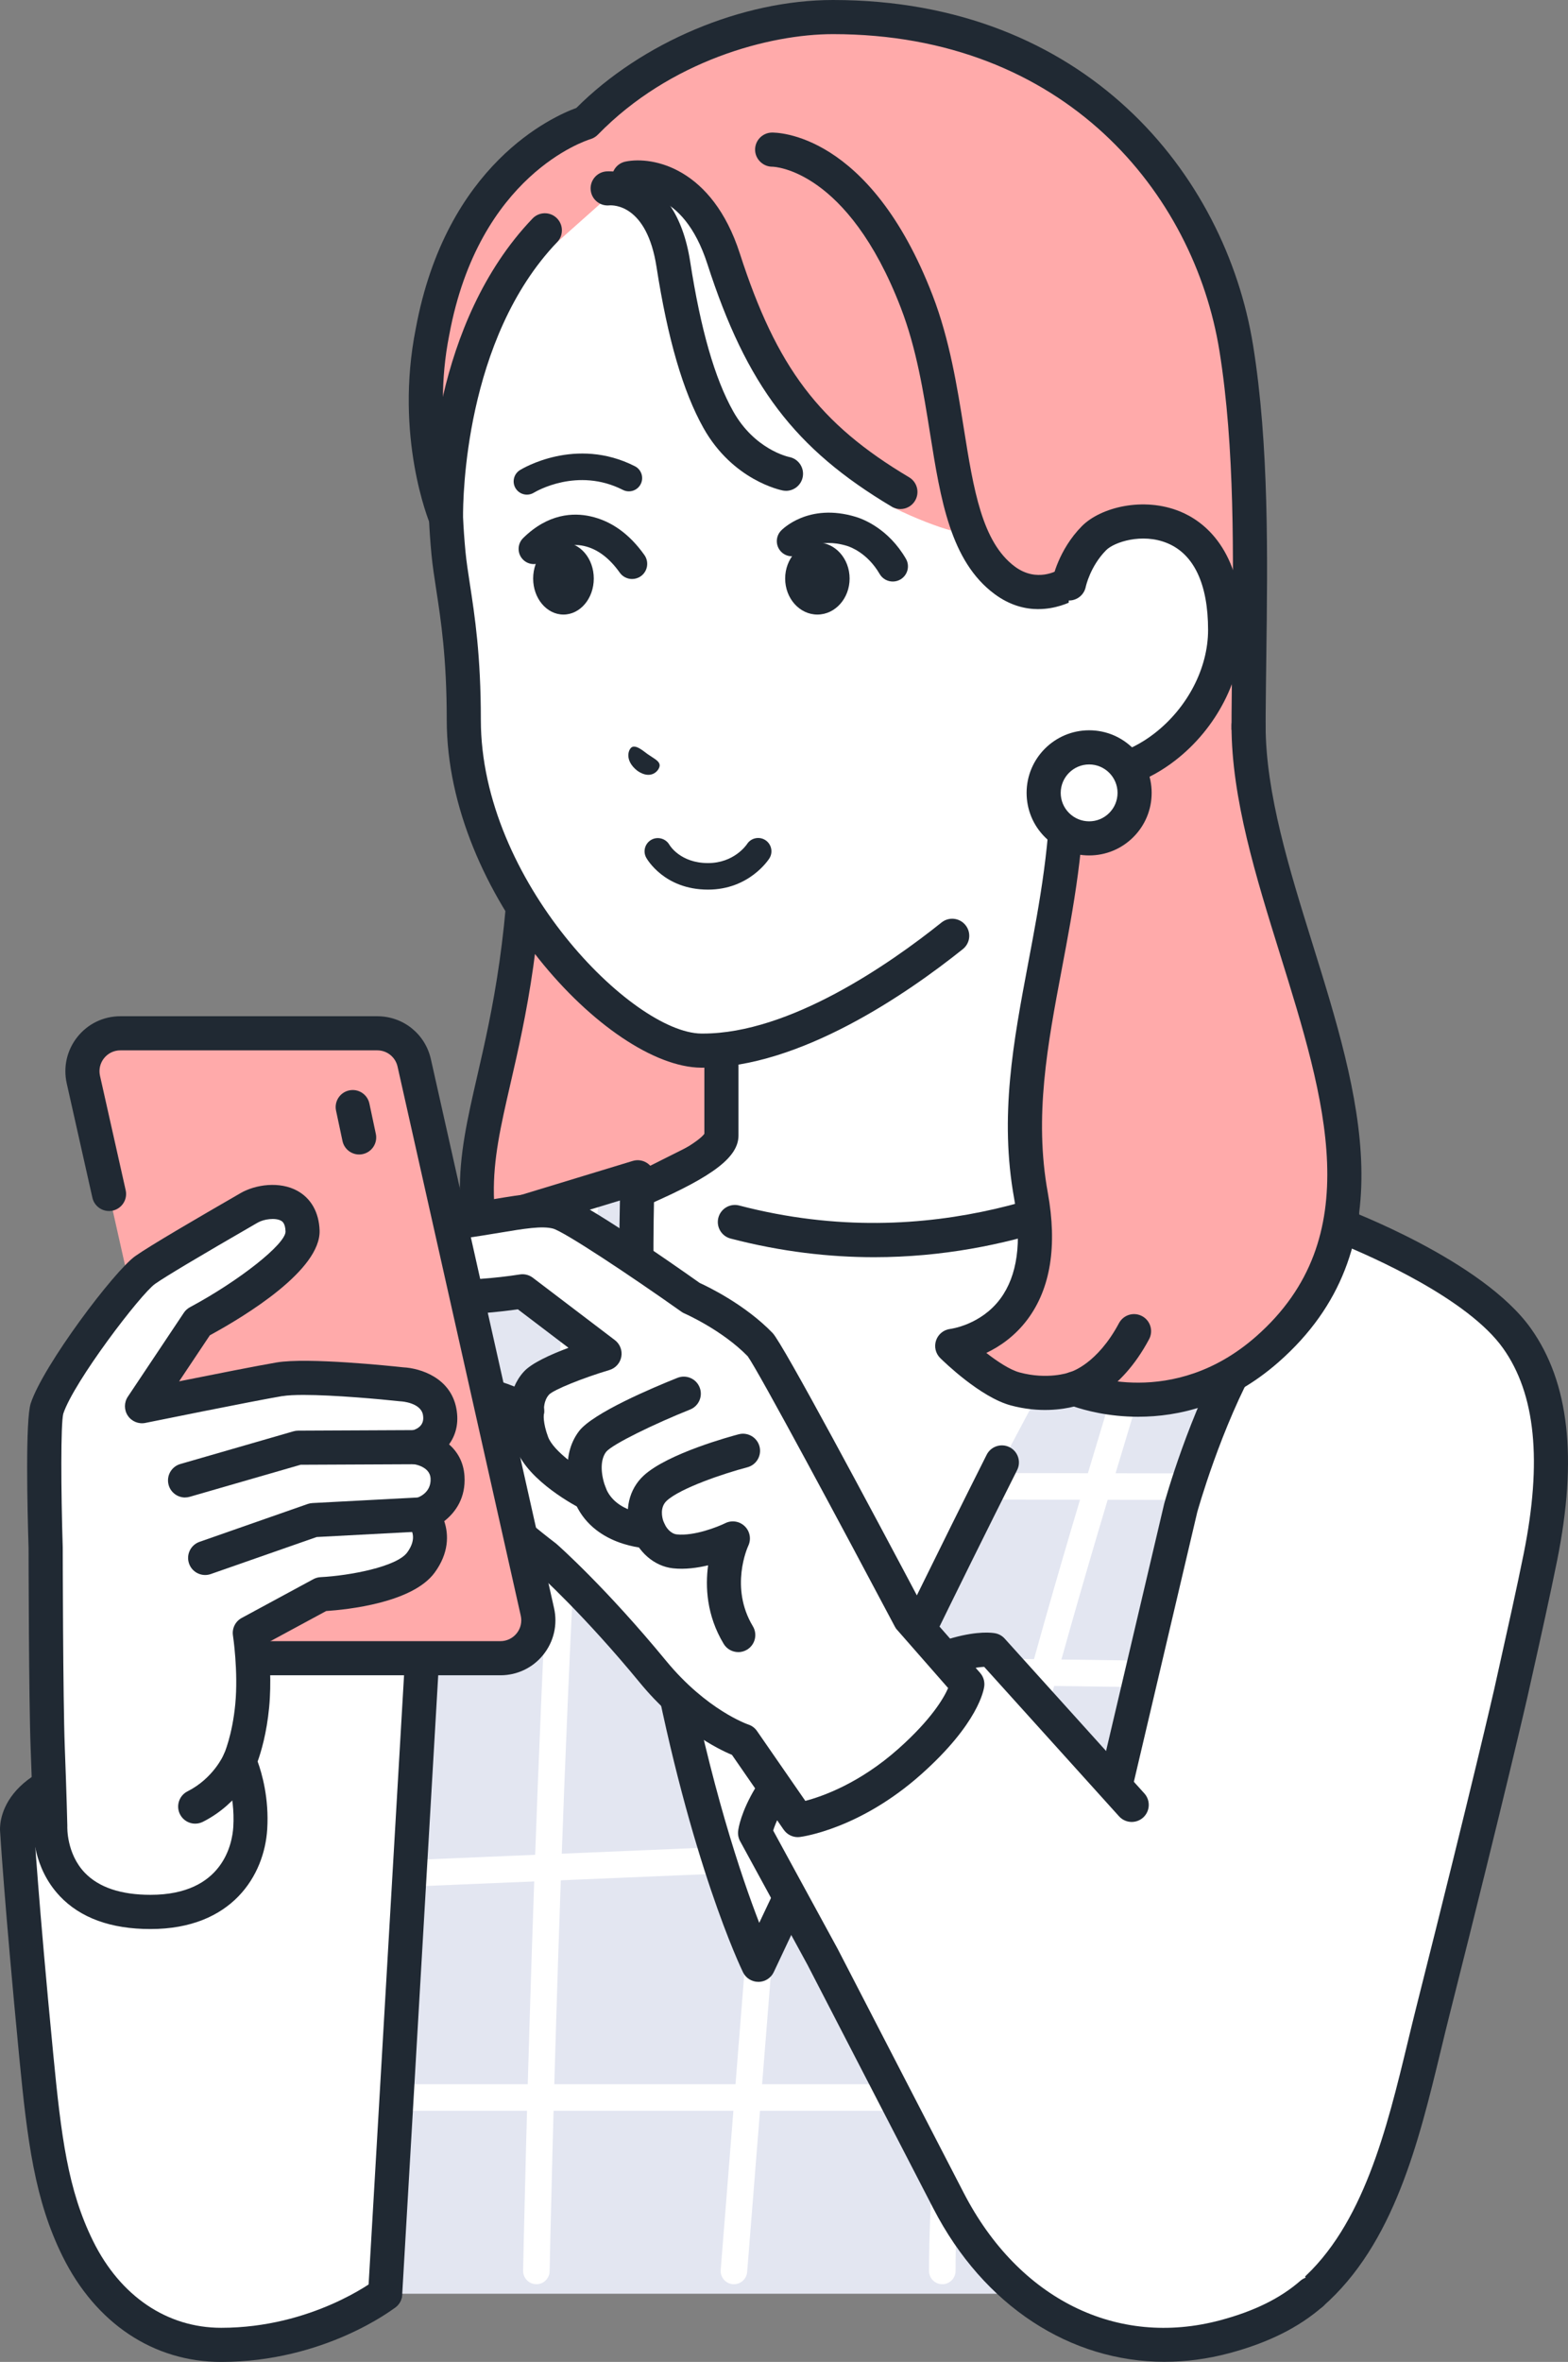 <?xml version="1.0" encoding="UTF-8"?><svg id="_レイヤー_2" xmlns="http://www.w3.org/2000/svg" viewBox="0 0 574.67 864.97"><rect x="0" y="0" width="574.67" height="864.97" fill="#808080" stroke="none"/><defs><style>.cls-1{fill:#faa;}.cls-2{fill:#202933;}.cls-3{fill:#fff;}.cls-4{fill:#e3e6f1;}</style></defs><path class="cls-1" d="M158.51,121.48c11.73-63.49,56.12-76.52,56.12-76.52,25.09-25.75,62-38.71,90.65-38.71,85.55,0,137.53,57.41,147.81,121.25,10.27,63.84.61,141.15,6.69,189.38,6.08,48.24,24.62,106.13,12.26,141.5-22.08,63.23-103.87,56.44-103.87,56.44h-52.04s-102.75,34.36-128.86-27.32c-31.2-73.67,5.86-76.75,6.21-197.72.16-53.99-30.03-100.13-30.03-100.13,0,0-12.53-30.03-4.92-68.17Z"/><path class="cls-2" d="M181.51,489.94c-18.57-43.84-13.81-64.54-6.61-95.87,5.42-23.59,12.17-52.95,12.32-104.3.15-51.39-28.72-96.25-29.01-96.69-.21-.32-.39-.66-.54-1.01-.54-1.3-13.17-32.23-5.29-71.76,11.15-60.25,50.19-77.63,58.85-80.78C235.28,15.47,272.02,0,305.28,0c92.3,0,143.84,63.54,153.98,126.5,5.87,36.46,5.32,77.68,4.84,114.05-.37,28.22-.73,54.88,1.88,75.54,1.71,13.58,4.49,28.29,7.18,42.53,6.96,36.85,14.16,74.96,4.78,101.81-22.7,65-104.28,60.99-109.98,60.63h-50.84c-5.7,1.82-32,9.68-60.5,9.68-29.52,0-61.4-8.45-75.11-40.81ZM368.68,508.59c.77.06,77.2,5.72,97.46-52.27,8.28-23.7,1.39-60.13-5.27-95.37-2.72-14.42-5.54-29.33-7.3-43.29-2.71-21.53-2.35-48.6-1.97-77.27.47-35.86,1.01-76.51-4.68-111.9-9.29-57.73-56.69-115.99-141.64-115.99-23.2,0-59.69,9.64-86.17,36.82-.74.76-1.68,1.32-2.69,1.63-1.67.51-40.93,13.06-51.76,71.67,0,.03-.01.06-.02.09-6.62,33.2,2.95,60.29,4.39,64.09,3.65,5.75,30.84,50.37,30.69,103.01-.15,52.75-7.07,82.86-12.64,107.06-7.13,31.01-11.05,48.09,5.93,88.2,23.56,55.62,120.16,24.15,121.13,23.82.64-.21,1.31-.32,1.98-.32h52.04c.17,0,.34,0,.52.02ZM163.41,189.65h.03-.03Z"/><path class="cls-3" d="M555.69,498.01c-8.31-22.24-43.25-38.38-43.25-38.38l-78.85-36.89-14.83-12.33-163.94,15.2-18.97,9.5-23.5,8.77-4.3,1.15c-1.91-1.84-2.78-2.89-2.78-2.89,0,0-18.36,5.56-42.32,13.99-17.45,6.14-50.47,19.01-67.46,52.98-27.98,55.97-32.74,133.89-32.74,133.89l51.13,181.65h344.69s12.62-37.13,32.1-83.94c14.84-35.66,35.28-75.17,47.74-118.59,14.19-49.45,26.6-99.18,17.28-124.11Z"/><path class="cls-2" d="M107.87,826.35l-51.13-181.65c-.19-.67-.26-1.38-.22-2.07.2-3.23,5.16-79.84,33.39-136.3,18.87-37.74,56.72-51.07,70.97-56.08,23.82-8.39,42.4-14.02,42.59-14.08,2.35-.71,4.91.04,6.53,1.88l23.37-8.67,18.67-9.35c.69-.35,1.45-.56,2.22-.63l163.94-15.2c1.65-.15,3.3.36,4.57,1.42l14.21,11.81,78.09,36.53c1.52.7,37.38,17.5,46.49,41.86,10.23,27.38-3.48,80.44-17.13,128.03-9.03,31.48-21.88,60.22-34.31,88.01-4.87,10.89-9.47,21.18-13.67,31.26-19.17,46.06-31.83,83.18-31.95,83.55-.86,2.53-3.24,4.24-5.92,4.24H113.88c-2.8,0-5.26-1.86-6.02-4.56ZM484.9,738.31c4.26-10.23,8.89-20.59,13.79-31.56,12.25-27.4,24.92-55.73,33.71-86.36,14.06-49.03,25.91-97.52,17.44-120.2h0c-7.3-19.54-39.7-34.74-40.05-34.9l-78.85-36.89c-.48-.23-.94-.51-1.35-.86l-12.84-10.67-160.18,14.86-17.92,8.97c-.2.1-.4.19-.61.27l-23.5,8.77c-.19.07-.37.13-.57.18l-4.3,1.15c-2.12.57-4.38-.02-5.95-1.54-.1-.1-.2-.19-.29-.28-6.5,2.03-21.04,6.66-38.4,12.78-22.04,7.76-49.22,20.44-63.94,49.88-25.36,50.72-31.33,121.12-32.02,130.45l49.55,176.05h335.51c3.89-11.09,15.2-42.69,30.78-80.1ZM555.66,498.01h.03-.03Z"/><path class="cls-3" d="M45.46,646.98c25.07-2.33,31.09-77.58,37.41-96.15,1.97-6.36,11.06-33.52,12.4-36.85,13.92-34.44,53.23-50.53,69.12-57.24l-23.23,383.26s-24.09,18.72-60.1,18.72c-23.46,0-42.02-14.01-52.52-35.2-9.5-19.19-12.17-38.83-15.24-70.6-5.54-57.18-7.04-82.9-7.04-82.9,0,0-1.79-19.24,39.21-23.05Z"/><path class="cls-2" d="M81.06,864.97c37.72,0,62.88-19.22,63.94-20.04,2.73-2.12,3.22-6.04,1.1-8.77-2.12-2.72-6.05-3.22-8.77-1.1-.22.17-23,17.41-56.27,17.41-19.83,0-36.94-11.56-46.92-31.72-9.27-18.73-11.71-38.35-14.62-68.43-5.46-56.36-7.01-82.4-7.03-82.66-.05-4.6,6.89-13.98,33.55-16.46,23.44-2.18,31.48-44.47,37.94-78.45,1.8-9.47,3.36-17.64,4.81-21.9,2.05-6.6,11.08-33.55,12.28-36.53,12.71-31.43,49.28-46.87,64.9-53.46l.85-.36c3.18-1.34,4.67-5.01,3.32-8.19-1.35-3.18-5.01-4.67-8.19-3.32l-.85.36c-17.05,7.2-56.98,24.05-71.63,60.29-1.44,3.57-10.61,31.01-12.58,37.34-1.68,4.93-3.24,13.1-5.2,23.44-4.14,21.76-12.75,67.04-26.82,68.34C-1.8,645.09-.07,669.56.03,670.6c0,.05,1.56,26.28,7.04,82.92,2.96,30.59,5.67,52.18,15.86,72.77,12.17,24.58,33.36,38.68,58.12,38.68Z"/><path class="cls-4" d="M141.16,839.98l8.67-104.25,13.89-283.3,69.99-21.29s-3.42,77.38,8.06,155.67c11.48,78.29,36.16,132.74,36.16,132.74,0,0,43.82-93.65,89.26-183.98l28.46-53.49c16.41-28.76,31.82-51.56,44.09-62.04l52.16,24.35s-51.22,114.03-47.23,221.85c2.2,59.25,53.02,69.51,53.02,69.51,0,0-11.41,69.78-17.04,104.25H141.16Z"/><path class="cls-3" d="M345.35,836.51c2.68,0,4.86-2.18,4.86-4.86,0-99.19,34.97-214.35,72-336.28,7.37-24.25,14.98-49.33,22.2-73.98.76-2.58-.72-5.28-3.3-6.03-2.58-.75-5.28.72-6.03,3.3-7.21,24.6-14.82,49.66-22.17,73.89-37.24,122.64-72.42,238.47-72.42,339.1,0,2.68,2.18,4.86,4.86,4.86Z"/><path class="cls-3" d="M268.99,836.51c2.51,0,4.64-1.93,4.84-4.47l8.94-112.11c.21-2.68-1.78-5.02-4.46-5.23-2.66-.22-5.02,1.78-5.23,4.46l-8.94,112.11c-.21,2.68,1.78,5.02,4.46,5.23.13.01.26.02.39.02Z"/><path class="cls-3" d="M196.58,836.51c2.64,0,4.81-2.11,4.86-4.77.05-2.55,5.15-256.7,18.03-392.94.25-2.67-1.71-5.04-4.38-5.3-2.66-.26-5.04,1.71-5.3,4.38-12.92,136.6-18.02,391.11-18.07,393.66-.05,2.68,2.08,4.9,4.76,4.96.03,0,.06,0,.1,0Z"/><path class="cls-3" d="M446.68,618.25c2.65,0,4.82-2.13,4.86-4.79.04-2.68-2.11-4.89-4.79-4.93l-117.17-1.62c-2.59-.09-4.89,2.11-4.93,4.79-.04,2.68,2.11,4.89,4.79,4.93l117.17,1.62s.04,0,.07,0Z"/><path class="cls-3" d="M458.85,549.34c2.68,0,4.86-2.17,4.86-4.85,0-2.68-2.17-4.87-4.85-4.87l-96.05-.17h0c-2.68,0-4.86,2.17-4.86,4.85,0,2.68,2.17,4.86,4.85,4.87l96.05.17h0Z"/><path class="cls-3" d="M147.14,772.99h236.48c2.68,0,4.86-2.18,4.86-4.86s-2.18-4.86-4.86-4.86h-236.48c-2.68,0-4.86,2.18-4.86,4.86s2.18,4.86,4.86,4.86Z"/><path class="cls-3" d="M446.8,687.88c2.66,0,4.83-2.14,4.86-4.81.03-2.68-2.12-4.88-4.81-4.91l-150.81-1.64c-2.66,0-4.88,2.12-4.91,4.81-.03,2.68,2.12,4.88,4.81,4.91l150.81,1.64h.05Z"/><path class="cls-3" d="M152.27,690.82c.07,0,.14,0,.21,0l110.52-4.65c2.68-.11,4.77-2.38,4.65-5.06-.11-2.68-2.37-4.77-5.06-4.65l-110.52,4.65c-2.68.11-4.76,2.38-4.65,5.06.11,2.61,2.26,4.66,4.85,4.66Z"/><path class="cls-2" d="M277.93,725.79h.05c2.41-.02,4.59-1.42,5.61-3.6.44-.94,44.3-94.6,89.18-183.82,1.55-3.08.31-6.84-2.77-8.39-3.08-1.55-6.84-.31-8.39,2.77-35.21,70-69.8,142.72-83.35,171.42-6.53-16.85-17.9-50.39-27.28-99.65-.65-3.39-3.92-5.61-7.31-4.97-3.39.65-5.62,3.92-4.97,7.31,14.32,75.24,32.83,113.81,33.61,115.41,1.05,2.15,3.23,3.51,5.62,3.51Z"/><path class="cls-2" d="M480.66,846.23c3.01,0,5.66-2.18,6.16-5.24l17.04-104.25c.54-3.32-1.64-6.47-4.93-7.13-1.86-.39-46.03-10.2-48.01-63.61-3.9-105.06,46.18-217.93,46.68-219.06,1.4-3.12.04-6.78-3.06-8.22l-52.16-24.35c-2.22-1.04-4.84-.68-6.7.91-11.98,10.24-26.84,31.07-45.46,63.7-1.71,3-.67,6.81,2.33,8.53,3,1.71,6.82.67,8.53-2.33,16.08-28.19,29.45-47.57,39.8-57.71l42.87,20.01c-10.33,24.6-48.88,123.31-45.33,218.98,1.89,51,37.88,68.65,52.22,73.68l-16.16,98.84c-.56,3.41,1.75,6.62,5.16,7.18.34.06.68.08,1.02.08Z"/><path class="cls-2" d="M141.17,846.23c3.29,0,6.04-2.56,6.23-5.89l22.31-383.21,57.49-17.49c-.22,9.72-.41,26.84.17,48.03.1,3.45,3,6.21,6.42,6.07,3.45-.09,6.17-2.97,6.08-6.42-.91-32.87.07-55.69.08-55.92.09-2.03-.81-3.97-2.41-5.21-1.6-1.24-3.71-1.63-5.65-1.04l-69.99,21.29c-2.5.76-4.27,3-4.42,5.62l-22.56,387.56c-.2,3.45,2.43,6.4,5.88,6.6.12,0,.25.01.37.01Z"/><path class="cls-3" d="M264.39,415.84c0-16.46,0-106.8,0-106.8l65.64-22.36,80-27.25s-4.38,98.07,3.02,125.55c5.21,16.14,11.18,27.72,20.53,37.76-18.1,7.72-79.95,46.78-164.27,24.78l-33.47-12.41c16.28-7.13,28.54-14.09,28.54-19.27Z"/><path class="cls-2" d="M320.35,460.4c50.51,0,88.67-18.76,107.62-28.07,3.25-1.6,6.05-2.97,8.07-3.84,1.87-.8,3.24-2.46,3.66-4.45.42-1.99-.15-4.07-1.54-5.56-8.27-8.88-13.99-19.44-19.11-35.27-7.01-26.46-2.81-122.54-2.77-123.51.09-2.06-.84-4.04-2.49-5.28-1.65-1.24-3.81-1.58-5.77-.92l-145.64,49.62c-2.53.86-4.23,3.24-4.23,5.92v106.17c-.79,1.11-4.92,5.46-24.8,14.17-3.16,1.38-4.6,5.07-3.22,8.23,1.39,3.16,5.07,4.6,8.23,3.22,23.23-10.18,32.29-17.19,32.29-25v-102.33s132.79-45.24,132.79-45.24c-.89,25.25-2.7,94.98,3.58,118.33.03.1.06.2.09.3,4.58,14.21,9.69,24.73,16.48,33.66-.37.18-.74.36-1.13.55-23.83,11.71-79.62,39.14-151.55,20.37-3.34-.87-6.75,1.13-7.63,4.47-.87,3.34,1.13,6.75,4.47,7.63,18.67,4.87,36.29,6.83,52.61,6.83Z"/><path class="cls-3" d="M455.83,495.15c16.58-29.24,33.56-47.14,33.56-47.14,0,0,49.79,18.46,66.6,42.12,13.02,18.32,15.79,44.24,8.58,80.08-3.11,15.47-7.67,35.52-10.87,49.91,0,0-7.59,33.42-28.52,116.31-9.08,35.96-16.6,79.19-44.52,103.57l-86.34-124.44,38.4-163.23s8.74-31.81,23.12-57.16Z"/><path class="cls-2" d="M480.65,846.23c1.46,0,2.92-.51,4.11-1.54,26.15-22.82,35.27-60.58,43.32-93.89,1.05-4.36,2.09-8.66,3.15-12.85,20.71-82.01,28.48-116.12,28.56-116.45l1.93-8.64c2.87-12.82,6.43-28.78,8.97-41.42,7.53-37.44,4.39-65.22-9.61-84.93-17.72-24.94-67.41-43.58-69.52-44.36-2.34-.87-4.99-.26-6.71,1.56-.71.75-17.69,18.79-34.46,48.36-14.59,25.73-23.34,57.26-23.71,58.59l-38.46,163.46c-.79,3.36,1.29,6.72,4.65,7.52,3.37.79,6.72-1.29,7.52-4.65l38.4-163.23c.03-.09,8.66-31.16,22.47-55.51,12.09-21.31,24.5-36.58,29.88-42.81,11.81,4.81,46.88,20.22,59.74,38.32,11.9,16.74,14.36,41.35,7.55,75.22-2.52,12.51-6.07,28.4-8.92,41.16l-1.92,8.62c-.07.3-7.82,34.3-28.48,116.13-1.07,4.24-2.12,8.58-3.18,12.98-7.61,31.5-16.24,67.2-39.39,87.41-2.6,2.27-2.87,6.22-.6,8.82,1.24,1.42,2.97,2.14,4.71,2.14Z"/><path class="cls-3" d="M230.49,65.29s23.62-4.83,34.7,29.47c13.72,42.48,25.18,64.77,64.36,86.99,2.09,1.19-4.66,2.85-2.35,4.01,8.91,4.48,17.07,7.31,20.49,8.27,3.27.92,7.19,1.34,7.19,1.34,0,0,7.99,15.22,17.21,19.47,10.93,5.04,19.71-1.18,19.71-1.18l8.61.09,9.63.1v45.57s-47.58,71.76-47.58,71.76c0,0-57.27,54.05-105.51,53.56-28.42-.29-86.99-57.9-86.99-121.13,0-32.32-4.31-47.46-5.62-61.08-.36-3.78-.7-8.14-.91-12.95.02-1.33-1.5-68.5,38.53-107.58,1.69-1.65-1.06,9.53.78,7.98l27.74-24.69Z"/><path class="cls-2" d="M288.07,179.75c2.94,0,5.55-2.08,6.13-5.07.65-3.39-1.57-6.67-4.96-7.32-.47-.1-12.72-2.8-20.54-16.75-6.75-12.03-11.9-29.95-15.75-54.79-5.52-35.58-30.72-33.06-30.97-33.03-3.43.4-5.88,3.5-5.48,6.93.4,3.4,3.44,5.84,6.84,5.49,1.47-.1,13.73-.3,17.27,22.52,4.09,26.34,9.71,45.64,17.2,58.99,10.76,19.18,28.33,22.76,29.08,22.91.4.08.8.11,1.19.11Z"/><path class="cls-2" d="M257.6,391c35.61,0,74.93-27.15,95.28-43.42,2.7-2.16,3.14-6.09.98-8.78-2.16-2.7-6.09-3.13-8.78-.98-19.06,15.24-55.67,40.68-87.45,40.68-.2,0-.4,0-.6,0-25.24-.26-80.8-55.97-80.8-114.88,0-23.61-2.23-38.07-4.01-49.68-.68-4.45-1.28-8.3-1.63-11.99-.41-4.39-.7-8.48-.88-12.51,0-.05,0-.1,0-.12-.05-6.57.53-65.17,34.49-100.65,2.39-2.49,2.3-6.45-.19-8.84-2.5-2.39-6.45-2.3-8.84.2-36.59,38.23-38.04,97.82-37.96,109.38,0,.08,0,.38,0,.46.19,4.27.49,8.61.93,13.26.39,4.06,1.04,8.26,1.72,12.71,1.72,11.2,3.87,25.13,3.87,47.78,0,63.96,58.95,127.03,93.17,127.38.23,0,.47,0,.71,0Z"/><path class="cls-2" d="M329.99,186.42c2.13,0,4.21-1.09,5.38-3.06,1.76-2.97.79-6.8-2.18-8.57-32.93-19.58-48.58-40.25-62.04-81.95-10.12-31.35-31.84-35.73-41.9-33.67-3.38.69-5.56,3.99-4.87,7.38.69,3.36,3.96,5.53,7.31,4.88.91-.15,18.51-2.79,27.57,25.26,14.36,44.49,32.04,67.74,67.55,88.85,1,.6,2.1.88,3.19.88Z"/><path class="cls-2" d="M380.55,223.06c6.2,0,11.16-2.22,13.42-3.43l23.68-4.18c3.4-.6,5.67-3.84,5.07-7.24-.6-3.4-3.83-5.66-7.24-5.07l-24.77,4.37c-.85.15-1.66.47-2.38.95-.78.5-8.35,4.98-16.37-.96-12.07-8.95-15.15-28.25-18.72-50.59-2.44-15.26-5.2-32.55-11.43-48.72-23.14-60.04-57.55-59.67-59.01-59.64-3.45.11-6.16,2.99-6.06,6.44.11,3.42,3.04,6.11,6.36,6.06.63.01,27.5.94,47.04,51.64,5.76,14.95,8.3,30.83,10.75,46.2,3.83,24,7.45,46.68,23.62,58.66,5.64,4.18,11.21,5.52,16.03,5.52Z"/><path class="cls-2" d="M241.76,280.2c-.13-1.53-1.79-2.22-4.43-4.05-2.56-1.97-4.22-3.1-5.55-2.63-1.37.48-3.24,4.82,1.85,8.78,5.28,3.64,8.26-.51,8.13-2.09Z"/><path class="cls-2" d="M193.12,181.15c.88,0,1.76-.24,2.56-.73.63-.38,15.92-9.49,32.61-1.01,2.39,1.21,5.32.26,6.53-2.13,1.22-2.39.26-5.32-2.13-6.54-21.67-11.01-41.32.91-42.14,1.42-2.28,1.42-2.98,4.41-1.57,6.69.92,1.48,2.51,2.3,4.13,2.3Z"/><path class="cls-2" d="M327.21,212.96c.95,0,1.91-.24,2.79-.75,2.65-1.54,3.55-4.94,2.01-7.59-6.39-10.99-15.63-14.51-18.31-15.32-17.46-5.32-27.09,4.65-27.49,5.07-2.1,2.24-1.99,5.75.24,7.85,2.22,2.08,5.68,1.99,7.79-.18.34-.33,5.71-5.32,16.21-2.12,1.21.37,7.47,2.6,11.94,10.28,1.03,1.77,2.89,2.76,4.81,2.76Z"/><path class="cls-2" d="M231.65,212.04c1.11,0,2.23-.33,3.21-1.02,2.5-1.77,3.09-5.24,1.32-7.75-5.47-7.72-12.14-12.5-19.81-14.19-6.17-1.37-15.45-1.09-24.65,7.98-2.18,2.16-2.21,5.67-.05,7.86,2.16,2.19,5.67,2.21,7.86.05,4.53-4.47,9.39-6.17,14.45-5.04,4.9,1.08,9.32,4.37,13.15,9.77,1.08,1.53,2.8,2.34,4.54,2.34Z"/><ellipse class="cls-2" cx="299.57" cy="211.87" rx="11.81" ry="13.19"/><ellipse class="cls-2" cx="206.51" cy="211.87" rx="11.11" ry="13.19"/><path class="cls-2" d="M259.48,325.79c15.11,0,22.21-10.99,22.5-11.45,1.43-2.27.75-5.27-1.52-6.71-2.26-1.42-5.25-.76-6.68,1.49-.25.37-4.76,6.95-14.3,6.95-10.11,0-14-6.44-14.16-6.72-1.34-2.29-4.3-3.11-6.61-1.81-2.31,1.31-3.16,4.21-1.88,6.54.26.48,6.61,11.71,22.65,11.71Z"/><path class="cls-1" d="M377.85,437.85c-9.39-51.68,14.12-96.71,13.41-155.33l66.33-16.81c0,74.85,74.08,169.34,6.87,228.4-33.97,29.85-70.63,14.4-70.63,14.4,0,0-9.26,3.5-21.81.1-9.79-2.65-23.05-15.75-23.05-15.75,0,0,38.16-3.99,28.88-55.02Z"/><path class="cls-2" d="M417.23,518.83c14.49,0,33.24-4.09,51.37-20.02,47.21-41.49,29.52-98.31,12.41-153.25-8.44-27.1-17.16-55.13-17.16-79.84,0-3.45-2.8-6.25-6.25-6.25-3.45,0-6.25,2.8-6.25,6.25,0,26.62,9.01,55.56,17.73,83.56,16.65,53.49,32.38,104.01-8.73,140.15-30.46,26.77-62.74,13.89-64.1,13.33-1.47-.61-3.13-.64-4.62-.08-.03,0-7.72,2.69-17.97-.08-3.55-.96-8.16-4.02-12.18-7.14,4.9-2.33,10.48-6.12,15.07-12.24,8.49-11.33,11-26.97,7.46-46.48-5.06-27.83-.1-54.11,5.15-81.92,4.27-22.6,8.68-45.98,8.36-72.36-.04-3.45-2.88-6.28-6.32-6.17-3.45.04-6.22,2.87-6.18,6.32.3,25.14-3.99,47.89-8.15,69.89-5.47,28.99-10.64,56.37-5.17,86.48,2.88,15.85,1.18,28.17-5.05,36.6-7.15,9.66-18.26,11.08-18.37,11.09-2.39.28-4.42,1.91-5.2,4.18-.78,2.27-.21,4.79,1.5,6.48,1.48,1.46,14.76,14.34,25.81,17.33,10.52,2.85,19.17,1.45,23.21.44,3.88,1.32,12.49,3.74,23.63,3.74Z"/><path class="cls-2" d="M393.84,514.76c.49,0,.99-.06,1.49-.18,1.52-.37,15.18-4.24,25.81-24.14,1.63-3.04.48-6.83-2.57-8.46-3.05-1.63-6.83-.48-8.46,2.57-8,14.98-17.48,17.8-17.87,17.91-3.28.93-5.27,4.33-4.4,7.63.74,2.8,3.23,4.67,5.99,4.67Z"/><path class="cls-3" d="M400.94,197.1c9.41-9.52,48.06-13.94,48.06,33.6,0,30.27-30.37,59-58.18,51.81l.97-68.85s1.76-9.1,9.14-16.57Z"/><path class="cls-2" d="M399.58,289.86c10.6,0,21.53-3.93,31.15-11.38,15.13-11.72,24.53-30.03,24.53-47.78,0-29.61-14.24-39.88-22.73-43.37-13.5-5.54-29.22-1.53-36.04,5.37-8.61,8.72-10.75,19.33-10.83,19.77-.66,3.39,1.56,6.67,4.95,7.33,3.38.65,6.65-1.54,7.32-4.91.05-.22,1.65-7.52,7.46-13.4,2.89-2.93,13.14-6.4,22.39-2.59,9.8,4.02,14.98,15.02,14.98,31.8,0,13.98-7.54,28.5-19.68,37.9-9.71,7.52-20.9,10.39-30.69,7.86-3.34-.87-6.75,1.15-7.61,4.49-.86,3.34,1.15,6.75,4.49,7.61,3.36.87,6.82,1.3,10.31,1.3Z"/><path class="cls-3" d="M415.83,290.36c0,9.2-7.47,16.66-16.68,16.65-9.2,0-16.66-7.47-16.66-16.68,0-9.2,7.47-16.66,16.68-16.66,9.2,0,16.66,7.47,16.65,16.68Z"/><path class="cls-2" d="M399.15,313.27c-6.12,0-11.87-2.39-16.2-6.72-4.33-4.33-6.7-10.09-6.7-16.21,0-12.63,10.29-22.9,22.92-22.9h.01c12.64,0,22.91,10.3,22.9,22.93,0,6.12-2.39,11.87-6.72,16.2-4.33,4.32-10.08,6.7-16.19,6.7h-.02ZM388.75,290.35c0,2.78,1.08,5.4,3.05,7.37,1.97,1.97,4.58,3.05,7.36,3.06h0c2.78,0,5.39-1.08,7.36-3.05,1.97-1.97,3.05-4.58,3.06-7.36,0-5.74-4.67-10.42-10.41-10.42h0c-5.74,0-10.41,4.67-10.42,10.41Z"/><path class="cls-3" d="M312.87,626.25c33.78-25.16,50.7-21.99,50.7-21.99l51.2,56.71,65.88,179.01c-8.43,7.36-19.24,12.4-31.85,15.76-43.22,11.52-81.33-11.5-101.13-49.77-9.73-18.82-46.25-89.45-46.25-89.45l-24.69-45.27s2.35-19.85,36.13-45.01Z"/><path class="cls-2" d="M426.87,864.92c7.75,0,15.64-1.03,23.55-3.13,14.31-3.81,25.54-9.4,34.35-17.09,2.6-2.27,2.87-6.22.6-8.82-2.27-2.6-6.22-2.87-8.82-.6-7.33,6.4-16.93,11.12-29.35,14.43-37.87,10.1-73.88-7.76-93.97-46.6l-46.25-89.45-23.61-43.29c1.52-4.9,8.01-20.31,33.23-39.1,24.39-18.17,39.15-20.6,44.1-20.85l49.43,54.74c2.31,2.56,6.27,2.76,8.83.45,2.56-2.31,2.76-6.27.45-8.83l-51.2-56.71c-.92-1.02-2.14-1.7-3.49-1.95-2-.38-20.62-2.92-55.59,23.12-34.92,26.01-38.33,46.98-38.6,49.29-.15,1.29.1,2.59.72,3.73l24.69,45.27,46.18,89.33c18.45,35.67,50.19,56.07,84.74,56.07Z"/><path class="cls-3" d="M354.52,616.76l-21.03-23.98s-51.05-96.38-54.8-100.27c-10.38-10.76-25.35-17.24-25.35-17.24,0,0-41.47-29.36-49.03-31.37-7.56-2.01-18.4,1.16-36.15,3.54-18.25,2.45-34.5,4.42-36.23,12.08-5.35,23.66,59.57,13.39,59.57,13.39l30.06,22.84s-20.82,6.22-24.93,10.75c-4.12,4.53-3.46,10.39-3.46,10.39,0,0-27.11-15.21-37.39-1.42-10.29,13.79,44.11,54.68,44.11,54.68,0,0,17.4,15.29,39.41,42.04,16.42,19.95,33.02,25.31,33.02,25.31l20.07,29.01s19.79-2.47,41.11-21.45c19.75-17.59,21.03-28.32,21.03-28.32Z"/><path class="cls-2" d="M287.23,670.08l-18.97-27.43c-5.32-2.21-19.69-9.34-33.8-26.48-20.27-24.62-36.73-39.55-38.55-41.17-17.95-13.52-57.76-46.38-45.16-63.26,8.7-11.65,25.43-8.95,37.76-3.97.77-1.82,1.88-3.7,3.48-5.46,2.85-3.13,9.79-6.27,16.36-8.73l-18.55-14.09c-12.25,1.73-48.57,5.63-60.34-6.93-2.53-2.71-5.22-7.4-3.64-14.41,2.64-11.68,19.12-13.89,39.98-16.69l1.51-.2c5.12-.69,9.72-1.45,13.77-2.13,10.55-1.76,18.17-3.02,24.82-1.26,7.9,2.09,40.03,24.53,50.54,31.96,3.11,1.42,16.73,7.98,26.74,18.36,3.77,3.91,36.22,64.67,55.49,101.03l20.55,23.43c1.17,1.33,1.72,3.1,1.51,4.86-.16,1.34-2.16,13.61-23.08,32.24-22.51,20.05-43.61,22.87-44.49,22.98-.26.03-.52.05-.77.05-2.03,0-3.96-.99-5.14-2.69ZM328.79,596.9c-.32-.36-.6-.77-.82-1.2-18.87-35.61-50.03-93.67-53.94-99.02-9.35-9.6-23.04-15.62-23.18-15.68-.4-.17-.78-.38-1.13-.64-19.3-13.66-42.76-29.18-47.02-30.43-4.04-1.07-10.55.01-19.56,1.51-4.14.69-8.84,1.47-14.15,2.18l-1.52.2c-10.37,1.39-27.74,3.72-29.45,7.06-.42,1.86.05,2.55.57,3.1,6.08,6.5,34.58,5.47,51.93,2.74,1.68-.27,3.4.17,4.76,1.2l30.06,22.84c1.87,1.42,2.79,3.78,2.37,6.09-.42,2.31-2.11,4.2-4.36,4.87-9.95,2.98-20.29,7.18-22.1,8.97-2.08,2.28-1.87,5.5-1.88,5.5h0c.26,2.33-.81,4.6-2.76,5.89-1.95,1.3-4.47,1.39-6.51.25-5.8-3.23-23.65-10.75-29.33-3.14-.03.04-1.28,6.01,17.47,24.22,11.89,11.55,25.25,21.63,25.39,21.73.13.1.25.2.37.3.73.64,18.03,15.94,40.11,42.76,14.9,18.11,29.99,23.29,30.11,23.33,1.31.42,2.44,1.26,3.22,2.39l17.71,25.59c6.25-1.64,19.87-6.4,34.18-19.14,12.05-10.73,16.55-18.5,18.16-22.18l-18.7-21.32ZM354.49,616.76h.03-.03ZM274.17,496.84h0Z"/><path class="cls-2" d="M237.92,567.07c3.39,0,6.17-2.71,6.25-6.12.07-3.45-2.66-6.31-6.11-6.38-.09,0-12.46-.51-16.05-9.7-1.55-3.96-2.44-9.79.14-13.19,2.35-2.84,17.81-10.31,30.77-15.49,3.21-1.28,4.77-4.92,3.49-8.12-1.28-3.21-4.92-4.76-8.12-3.49-9.18,3.66-31.06,12.91-36.09,19.54-7.17,9.45-3.21,21.75-1.82,25.29,6.64,17,26.58,17.63,27.42,17.65.04,0,.09,0,.14,0Z"/><path class="cls-2" d="M270.57,605.03c1.1,0,2.21-.29,3.22-.9,2.96-1.78,3.91-5.62,2.13-8.58-8.56-14.22-1.95-28.88-1.66-29.5,1.12-2.41.6-5.27-1.31-7.12-1.9-1.85-4.76-2.31-7.13-1.13-2.78,1.37-11.4,4.79-17.8,4.11-2.05-.22-4.04-2.24-4.96-5.03-.36-1.1-1.34-4.87,1.33-7.32,4.96-4.56,20.73-9.92,29.51-12.22,3.34-.88,5.33-4.29,4.46-7.63-.88-3.34-4.3-5.33-7.63-4.46-2.63.69-25.94,6.97-34.8,15.11-5.44,4.99-7.25,12.83-4.74,20.44,2.47,7.49,8.56,12.8,15.51,13.54,4.34.46,8.86-.15,12.82-1.1-1.05,7.81-.58,18.32,5.7,28.75,1.17,1.95,3.24,3.03,5.36,3.03Z"/><path class="cls-2" d="M216.18,553.4c2.28,0,4.48-1.26,5.58-3.43,1.56-3.08.32-6.84-2.76-8.4-6.34-3.22-16.15-10.1-18.11-15.31-1.98-5.28-1.59-8.2-1.59-8.22.74-3.37-1.41-6.6-4.78-7.34-3.38-.74-6.72,1.5-7.47,4.87-.22.99-1.14,6.39,2.14,15.1,4.44,11.82,22.17,21.06,24.17,22.07.9.46,1.87.67,2.81.67Z"/><path class="cls-1" d="M44.1,378.4h94.16c6.5,0,12.13,4.51,13.55,10.85l45.15,201.07c1.95,8.68-4.65,16.93-13.55,16.93h-94.16c-6.5,0-12.13-4.51-13.55-10.85l-24.88-110.79-10.87-48.39-4.02-17.9-5.39-24c-1.95-8.68,4.65-16.93,13.55-16.93Z"/><path class="cls-2" d="M89.26,613.51h94.16c6.15,0,11.88-2.75,15.72-7.55,3.84-4.8,5.27-11,3.93-17l-45.15-201.07c-2.08-9.26-10.16-15.73-19.65-15.73H44.1c-6.15,0-11.88,2.75-15.72,7.56-3.84,4.8-5.27,11-3.93,17l9.41,41.89c.76,3.37,4.1,5.49,7.47,4.73,3.37-.76,5.49-4.1,4.73-7.47l-9.41-41.9c-.51-2.28.03-4.63,1.49-6.45,1.46-1.82,3.63-2.87,5.96-2.87h94.16c3.6,0,6.66,2.45,7.45,5.97l45.15,201.07c.51,2.28-.03,4.63-1.49,6.45-1.46,1.82-3.63,2.87-5.96,2.87h-94.16c-3.6,0-6.66-2.45-7.45-5.97l-24.88-110.79c-.76-3.37-4.09-5.49-7.47-4.73-3.37.76-5.49,4.1-4.73,7.47l24.88,110.79c2.08,9.26,10.16,15.73,19.65,15.73Z"/><path class="cls-2" d="M131.62,422.79c.43,0,.87-.04,1.31-.14,3.38-.72,5.53-4.04,4.81-7.41l-2.36-11.11c-.72-3.38-4.04-5.53-7.41-4.81-3.38.72-5.53,4.04-4.81,7.41l2.36,11.11c.62,2.94,3.22,4.95,6.11,4.95Z"/><path class="cls-3" d="M91.71,669.46c.86-14.04-4.01-24.38-4.01-24.38,0,0,3.48-7.46,4.72-20.43,1.23-12.96-.89-26.65-.89-26.65l26.26-14.2s29.05-1.44,36.48-11.61c7.43-10.16,0-17.59,0-17.59,0,0,10.44-2.95,9.73-13.68-.63-9.61-11.69-10.95-11.69-10.95,0,0,10.81-2.49,8.79-13.07-1.81-9.49-13.83-9.95-13.83-9.95,0,0-33.89-3.7-44.84-1.85-10.95,1.85-50.39,9.87-50.39,9.87l20.52-30.74s38.7-20.72,38.31-33.43c-.4-12.86-13.82-11.8-19.54-8.49-5.72,3.31-31.87,18.34-38.12,22.76-6.26,4.42-31.67,37.67-36,50.78-1.89,5.73-.49,50.87-.49,50.87,0,0,.07,55.45.76,73.26.69,17.8.93,28.61.93,28.61,0,0-1.85,31.57,36.73,31.57,26.34,0,35.71-16.67,36.57-30.71Z"/><path class="cls-2" d="M21.85,694.3c-9.71-10.29-9.76-23.47-9.7-25.74-.03-1.49-.29-12.03-.92-28.33-.68-17.72-.76-71.22-.76-73.3-.43-13.91-1.22-46.91.8-53.03,4.6-13.91,30.57-48.44,38.33-53.92,5.43-3.84,23.81-14.53,37.16-22.23l1.45-.84c5.42-3.13,14.32-4.41,20.84-.78,5,2.79,7.87,7.93,8.08,14.49.44,14.44-26.93,31.14-40.22,38.38l-11.26,16.86c12.41-2.49,29.1-5.79,35.74-6.91,11.28-1.91,41.96,1.3,46.36,1.78,6.35.32,17.35,3.81,19.49,15.02,1.05,5.51-.27,9.9-2.66,13.19,2.98,2.62,5.31,6.38,5.65,11.59.52,7.93-3.25,13.3-7.42,16.54,1.69,4.98,1.71,11.7-3.5,18.83-8.13,11.12-32.13,13.57-39.77,14.08l-21.28,11.5c.57,5.32,1.25,14.65.38,23.78-.9,9.46-2.95,16.31-4.22,19.82,1.57,4.31,4.22,13.49,3.52,24.78-1.04,16.87-12.87,36.58-42.81,36.58h0c-14.5,0-25.7-4.08-33.28-12.12ZM103.47,511.26c-10.72,1.81-49.8,9.75-50.19,9.83-2.47.51-5.02-.54-6.43-2.64-1.41-2.1-1.41-4.85,0-6.96l20.53-30.74c.57-.85,1.34-1.55,2.25-2.04,18.07-9.68,35.08-23.16,35.02-27.72-.1-3.08-1.23-3.71-1.66-3.95-2.1-1.17-6.3-.59-8.5.68l-1.46.84c-20.3,11.72-32.48,18.99-36.19,21.61-5.33,3.76-29.77,35.82-33.65,47.54-.96,3.77-.86,27.78-.2,49,0,.55.08,55.54.75,73.02.68,17.65.93,28.61.93,28.72,0,.14,0,.32,0,.46,0,.1-.36,9.83,6.39,16.9,5.14,5.37,13.24,8.1,24.1,8.1,26.73,0,29.98-19.02,30.34-24.84h0c.75-12.13-3.39-21.27-3.42-21.33-.78-1.66-.78-3.61-.02-5.28.03-.07,3.07-6.85,4.17-18.4,1.14-11.99-.83-24.98-.85-25.1-.4-2.61.88-5.2,3.21-6.45l26.26-14.2c.82-.44,1.73-.7,2.66-.74,10.52-.53,27.89-3.78,31.74-9.05,3.72-5.1,1.62-8.4.63-9.49-1.57-1.57-2.19-3.85-1.63-5.99.56-2.15,2.21-3.83,4.35-4.44.23-.06,5.57-1.64,5.2-7.26-.28-4.19-5.64-5.07-6.2-5.15-2.98-.36-5.24-2.8-5.44-5.8-.2-3,1.8-5.72,4.71-6.48,2.28-.59,4.85-2.08,4.13-5.82-.85-4.45-7.9-4.88-7.93-4.88-.15,0-.29-.02-.44-.03-7.14-.78-24.24-2.34-35.38-2.34-3.19,0-5.9.13-7.74.44Z"/><path class="cls-2" d="M67.82,548.39c.57,0,1.16-.08,1.74-.25l40.62-11.73,42.17-.19c3.45-.02,6.24-2.83,6.22-6.28-.02-3.45-2.73-6.29-6.28-6.22l-43.04.2c-.58,0-1.15.09-1.71.25l-41.45,11.97c-3.32.96-5.23,4.42-4.27,7.74.79,2.74,3.29,4.52,6,4.52Z"/><path class="cls-2" d="M75.19,576.79c.68,0,1.38-.11,2.06-.35l38.8-13.56,38.54-2.04c3.45-.18,6.09-3.12,5.91-6.57-.18-3.45-3.1-6.11-6.57-5.91l-39.43,2.08c-.59.03-1.17.15-1.73.34l-39.64,13.86c-3.26,1.14-4.98,4.7-3.84,7.96.9,2.58,3.32,4.19,5.9,4.19Z"/><path class="cls-2" d="M71.55,667.84c.95,0,1.91-.22,2.81-.67,13.76-6.94,18.91-19.2,19.12-19.72,1.31-3.19-.22-6.84-3.41-8.15-3.2-1.31-6.85.22-8.15,3.41-.02.04-3.73,8.53-13.19,13.3-3.08,1.55-4.32,5.31-2.77,8.4,1.1,2.18,3.3,3.44,5.59,3.44Z"/></svg>